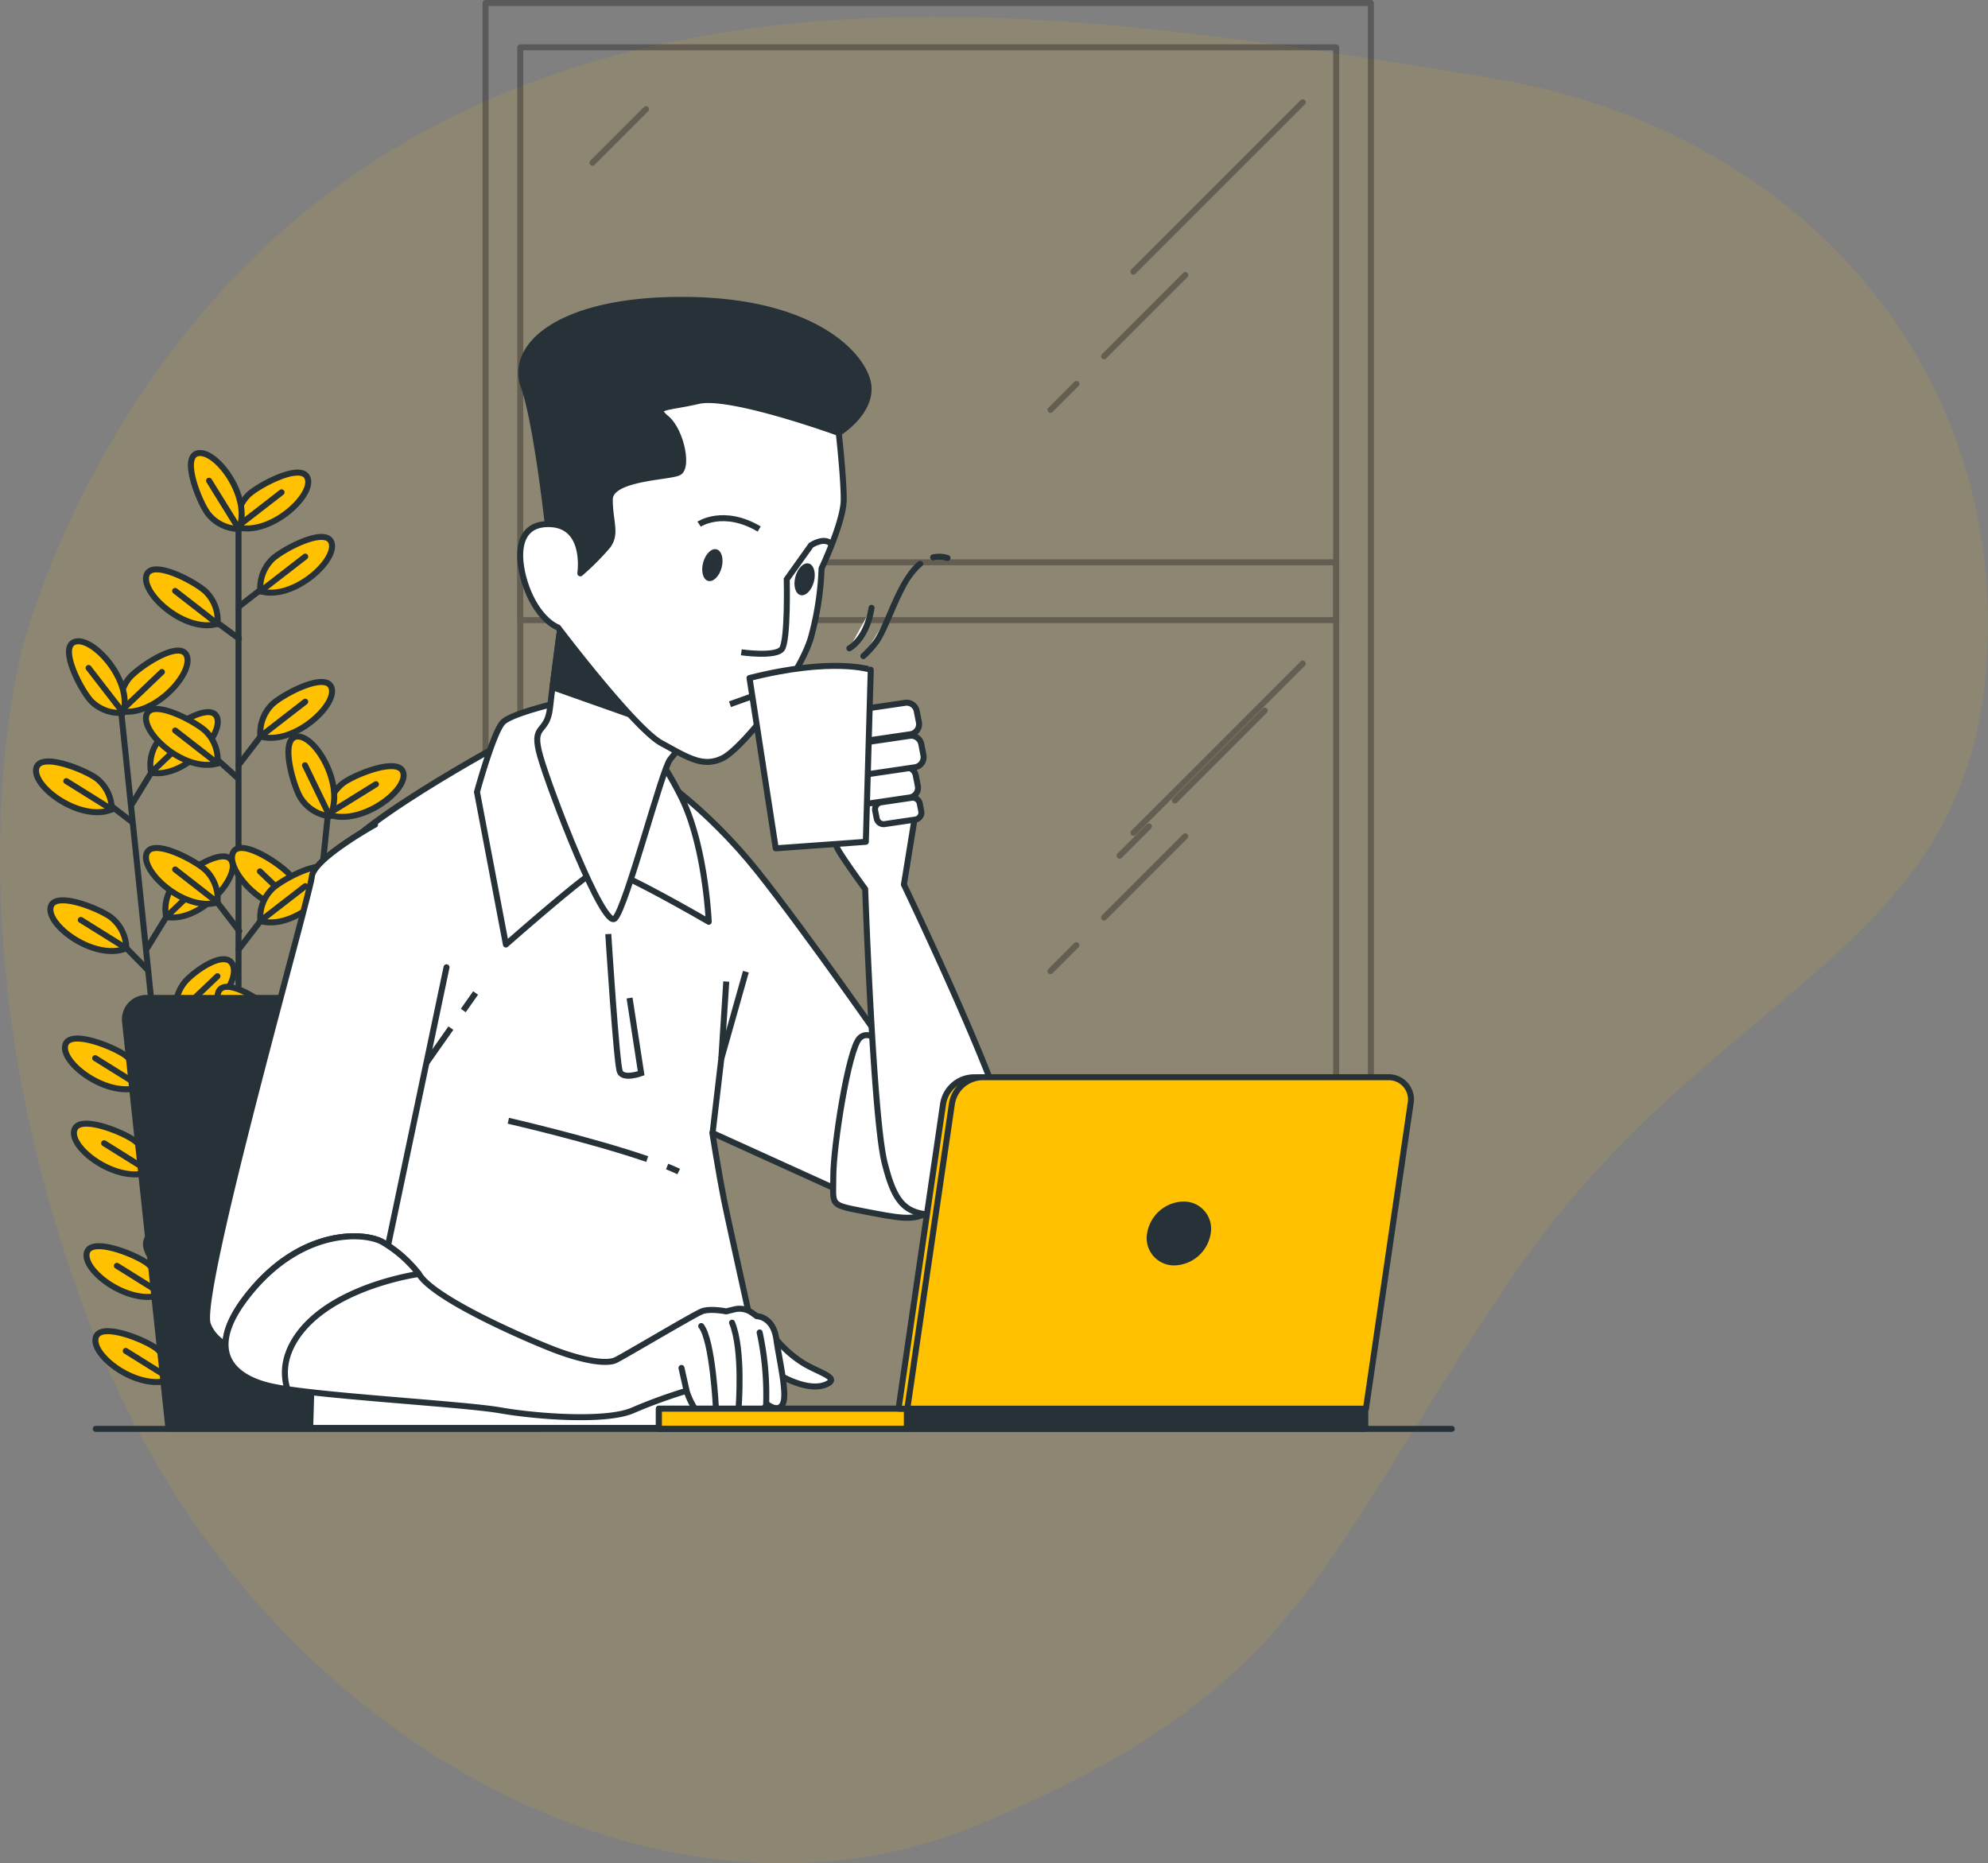 <svg xmlns="http://www.w3.org/2000/svg" width="331.248" height="310.5" viewBox="0 0 331.248 310.5"><rect x="0" y="0" width="331.248" height="310.5" fill="#808080" stroke="none"/><defs><style>.a,.e{fill:#ffc100;}.a{opacity:0.103;}.b{opacity:0.3;}.c,.d,.h{fill:none;}.c{stroke:#000;}.c,.d,.e,.f,.g{stroke-linecap:round;stroke-linejoin:round;}.d,.e,.f,.g,.h{stroke:#263238;}.f,.i{fill:#263238;}.g{fill:#fff;}.h{stroke-miterlimit:10;}</style></defs><g transform="translate(-239.996 -310.898)"><path class="a" d="M20.25,135.856S34.233,76.871,89.339,48.175s120.824-16.486,174.339-8.047,87.555,49.3,83.915,98.317-46.8,53.65-79.746,102.8-34.657,67.425-87.736,90.016S58.866,316.678,32.65,250.783,20.25,135.856,20.25,135.856Z" transform="translate(223.384 283.509)"/><g transform="translate(246 311.398)"><g transform="translate(74.899)"><g class="b"><rect class="c" width="147.519" height="188.323"/><rect class="c" width="135.949" height="173.552" transform="translate(5.785 7.386)"/><rect class="c" width="135.949" height="9.642" transform="translate(5.785 93.197)"/><line class="c" x1="28.221" y2="28.212" transform="translate(107.949 16.545)"/><line class="c" x1="4.32" y2="4.32" transform="translate(94.133 63.481)"/><line class="c" x1="13.527" y2="13.537" transform="translate(103.061 45.336)"/><line class="c" x1="8.928" y2="8.928" transform="translate(17.818 17.693)"/><line class="c" x1="4.898" y2="4.888" transform="translate(105.645 137.202)"/><line class="c" x1="14.974" y2="14.974" transform="translate(114.862 117.909)"/><line class="c" x1="28.221" y2="28.212" transform="translate(107.949 110.07)"/><line class="c" x1="4.32" y2="4.32" transform="translate(94.133 157.006)"/><line class="c" x1="13.527" y2="13.537" transform="translate(103.061 138.861)"/><line class="c" x1="8.928" y2="8.928" transform="translate(17.818 111.218)"/><line class="c" x1="4.898" y2="4.888" transform="translate(105.645 230.727)"/><line class="c" x1="14.974" y2="14.974" transform="translate(114.862 211.434)"/></g></g><g transform="translate(0 74.994)"><line class="d" x2="12.187" y2="116.839" transform="translate(14.252 43.706)"/><line class="d" x1="5.428" y1="5.708" transform="translate(19.266 138.301)"/><path class="e" d="M33.69,270.2a6.691,6.691,0,0,0-2.353-5c-1.514-1.36-9.478-4.705-10.24-1.928C20.278,266.346,28.435,272.343,33.69,270.2Z" transform="translate(-12.631 -130.031)"/><line class="d" x1="7.588" y1="4.734" transform="translate(13.471 135.437)"/><line class="d" x1="5.303" y1="4.406" transform="translate(20.741 152.484)"/><path class="e" d="M35.22,284.912a6.662,6.662,0,0,0-2.343-5.023c-1.514-1.359-9.487-4.705-10.24-1.928C21.809,281.055,29.966,287.052,35.22,284.912Z" transform="translate(-12.686 -130.558)"/><line class="d" x1="7.588" y1="4.734" transform="translate(14.947 149.62)"/><line class="d" x1="5.361" y1="4.821" transform="translate(15.65 103.697)"/><path class="e" d="M29.941,234.313a6.662,6.662,0,0,0-2.324-5c-1.514-1.359-9.488-4.705-10.24-1.928C16.529,230.456,24.725,236.453,29.941,234.313Z" transform="translate(-12.497 -128.746)"/><line class="d" x1="7.588" y1="4.734" transform="translate(9.856 100.833)"/><line class="d" x1="5.37" y1="5.718" transform="translate(17.135 117.88)"/><path class="e" d="M31.53,249.023a6.691,6.691,0,0,0-2.353-5c-1.514-1.36-9.478-4.705-10.24-1.928C18.031,245.166,26.227,251.163,31.53,249.023Z" transform="translate(-12.553 -129.273)"/><line class="d" x1="7.588" y1="4.734" transform="translate(11.341 115.016)"/><line class="d" x1="5.37" y1="5.477" transform="translate(13.25 80.662)"/><path class="e" d="M27.45,210.423a6.691,6.691,0,0,0-2.353-5c-1.514-1.359-9.478-4.705-10.24-1.928C14.029,206.566,22.2,212.563,27.45,210.423Z" transform="translate(-12.407 -127.89)"/><line class="d" x1="7.588" y1="4.734" transform="translate(7.455 77.799)"/><line class="d" x1="5.207" y1="3.982" transform="translate(10.83 57.522)"/><path class="e" d="M24.941,186.423a6.662,6.662,0,0,0-2.324-5c-1.514-1.35-9.487-4.705-10.24-1.928C11.539,182.576,19.725,188.563,24.941,186.423Z" transform="translate(-12.318 -127.03)"/><line class="d" x1="7.578" y1="4.724" transform="translate(5.045 54.668)"/><line class="d" y1="7.318" x2="4.483" transform="translate(24.174 128.823)"/><path class="e" d="M40.615,260.625a6.691,6.691,0,0,1,1.263-5.38c1.205-1.629,8.311-6.556,9.642-3.972C52.947,254.1,46.2,261.657,40.615,260.625Z" transform="translate(-13.327 -129.613)"/><line class="d" y1="5.004" x2="5.342" transform="translate(27.288 126.017)"/><line class="d" y1="7.318" x2="4.483" transform="translate(20.279 91.509)"/><path class="e" d="M36.575,221.962a6.692,6.692,0,0,1,1.263-5.38c1.205-1.639,6.749-5.737,8.08-3.143C47.355,216.254,42.158,222.975,36.575,221.962Z" transform="translate(-13.182 -128.254)"/><line class="d" y1="6.527" x2="6.836" transform="translate(23.393 87.18)"/><line class="d" y1="7.318" x2="4.493" transform="translate(18.562 75.109)"/><path class="e" d="M34.805,204.925a6.691,6.691,0,0,1,1.263-5.38c1.205-1.639,8.3-6.566,9.642-3.972C47.127,198.388,40.388,205.937,34.805,204.925Z" transform="translate(-13.119 -127.618)"/><line class="d" y1="6.527" x2="6.826" transform="translate(21.686 70.78)"/><line class="d" y1="7.308" x2="4.483" transform="translate(16.055 51.072)"/><path class="e" d="M32.2,179.985a6.672,6.672,0,0,1,1.273-5.38c1.2-1.629,8.3-6.556,9.642-3.972C44.537,173.458,37.788,181.007,32.2,179.985Z" transform="translate(-13.026 -126.725)"/><line class="d" y1="6.527" x2="6.836" transform="translate(19.17 46.733)"/><path class="e" d="M27,169.355a6.691,6.691,0,0,1,1.263-5.38c1.205-1.639,8.311-6.566,9.642-3.972C39.308,162.866,32.559,170.367,27,169.355Z" transform="translate(-12.839 -126.344)"/><line class="d" y1="6.527" x2="6.836" transform="translate(14.137 36.484)"/><path class="e" d="M27.054,169.558a6.662,6.662,0,0,1-5.2-1.8c-1.5-1.359-5.65-8.948-2.941-9.989C21.857,156.638,28.655,164.129,27.054,169.558Z" transform="translate(-12.522 -126.286)"/><line class="d" x1="5.775" y1="7.472" transform="translate(8.757 35.819)"/><line class="d" y2="150.161" transform="translate(33.738 10.094)"/><line class="d" x1="10.365" y2="99.956" transform="translate(38.203 60.878)"/><line class="d" x1="2.999" y1="3.423" transform="translate(35.368 156.678)"/><path class="e" d="M48.588,287.244a6.691,6.691,0,0,0-1.263-5.419c-1.205-1.639-8.311-6.556-9.642-3.972C36.256,280.716,43.005,288.256,48.588,287.244Z" transform="translate(-13.22 -130.566)"/><line class="d" x1="6.45" y1="6.19" transform="translate(28.918 150.488)"/><line class="d" x1="4.445" y1="3.712" transform="translate(37.576 120.782)"/><path class="e" d="M52.317,251.355a6.672,6.672,0,0,0-1.273-5.38c-1.2-1.639-8.311-6.566-9.642-3.972C39.986,244.866,46.735,252.367,52.317,251.355Z" transform="translate(-13.353 -129.281)"/><line class="d" x1="6.45" y1="6.19" transform="translate(32.514 115.884)"/><line class="d" x1="4.493" y1="7.308" transform="translate(36.12 134.058)"/><path class="e" d="M50.788,266.055a6.691,6.691,0,0,0-1.263-5.38c-1.205-1.629-8.311-6.556-9.642-3.963C38.456,259.528,45.205,267.077,50.788,266.055Z" transform="translate(-13.299 -129.808)"/><line class="d" x1="6.45" y1="6.18" transform="translate(31.039 130.067)"/><line class="d" x1="4.281" y1="4.946" transform="translate(39.986 96.832)"/><path class="e" d="M54.8,227.455a6.672,6.672,0,0,0-1.273-5.38c-1.205-1.629-8.311-6.556-9.642-3.963C42.466,220.928,49.215,228.477,54.8,227.455Z" transform="translate(-13.442 -128.425)"/><line class="d" x1="6.45" y1="6.19" transform="translate(34.905 92.84)"/><line class="d" x1="4.136" y1="6.421" transform="translate(42.387 73.701)"/><path class="e" d="M57.287,203.455a6.672,6.672,0,0,0-1.273-5.38c-1.205-1.629-8.311-6.556-9.642-3.963C44.956,196.928,51.7,204.477,57.287,203.455Z" transform="translate(-13.531 -127.566)"/><line class="d" x1="6.45" y1="6.18" transform="translate(37.306 69.709)"/><line class="d" y1="6.238" x2="5.901" transform="translate(39.244 147.142)"/><path class="e" d="M57.28,279.373a6.749,6.749,0,0,1,2.343-5c1.514-1.359,9.487-4.715,10.24-1.928C70.692,275.516,62.535,281.513,57.28,279.373Z" transform="translate(-13.929 -130.36)"/><line class="d" y1="4.985" x2="8.032" transform="translate(43.351 144.028)"/><line class="d" y1="6.238" x2="5.901" transform="translate(43.12 109.819)"/><path class="e" d="M61.3,240.7a6.662,6.662,0,0,1,2.343-5c1.514-1.35,9.478-4.715,10.24-1.928C74.7,236.846,66.555,242.8,61.3,240.7Z" transform="translate(-14.073 -128.974)"/><line class="d" y1="4.985" x2="8.032" transform="translate(47.227 106.705)"/><line class="d" y1="6.238" x2="5.891" transform="translate(44.826 93.418)"/><path class="e" d="M63.06,223.7a6.691,6.691,0,0,1,2.353-5c1.514-1.35,9.478-4.715,10.23-1.928C76.5,219.846,68.315,225.795,63.06,223.7Z" transform="translate(-14.136 -128.365)"/><line class="d" y1="4.985" x2="8.032" transform="translate(48.924 90.304)"/><line class="d" y1="5.004" x2="5.968" transform="translate(47.247 69.382)"/><path class="e" d="M65.65,198.7a6.672,6.672,0,0,1,2.343-5c1.514-1.35,9.487-4.705,10.24-1.928C79.062,194.846,70.9,200.862,65.65,198.7Z" transform="translate(-14.229 -127.47)"/><line class="e" y1="4.975" x2="8.032" transform="translate(51.421 66.267)"/><path class="e" d="M62.73,187.233a6.662,6.662,0,0,1,2.343-5c1.514-1.35,9.478-4.705,10.24-1.928C76.142,183.376,67.985,189.373,62.73,187.233Z" transform="translate(-14.124 -127.059)"/><line class="d" y1="4.985" x2="8.032" transform="translate(48.606 55.189)"/><path class="e" d="M62.814,187.406a6.672,6.672,0,0,1-4.734-2.893c-1.186-1.649-3.683-9.921-.82-10.384C60.385,173.667,65.495,182.412,62.814,187.406Z" transform="translate(-13.881 -126.876)"/><line class="d" x1="4.117" y1="8.504" transform="translate(44.817 52.026)"/><line class="d" x1="4.879" y1="6.518" transform="translate(28.648 137.269)"/><path class="e" d="M43.237,269.273a6.682,6.682,0,0,0-1.822-5.226c-1.359-1.494-8.938-5.66-9.979-2.95C30.3,264.047,37.761,270.864,43.237,269.273Z" transform="translate(-12.999 -129.96)"/><line class="d" x1="7.058" y1="5.496" transform="translate(23.181 133.817)"/><line class="d" x1="5.052" y1="4.705" transform="translate(28.648 107.63)"/><path class="e" d="M43.237,238.533a6.663,6.663,0,0,0-1.822-5.216c-1.359-1.5-8.938-5.669-9.979-2.95C30.3,233.317,37.761,240.124,43.237,238.533Z" transform="translate(-12.999 -128.859)"/><line class="d" x1="7.058" y1="5.486" transform="translate(23.181 104.188)"/><line class="d" x1="5.216" y1="6.807" transform="translate(28.648 72.843)"/><path class="e" d="M43.237,202.453a6.682,6.682,0,0,0-1.822-5.226c-1.359-1.494-8.938-5.66-9.979-2.95C30.3,197.227,37.761,204.044,43.237,202.453Z" transform="translate(-12.999 -127.566)"/><line class="d" x1="7.058" y1="5.496" transform="translate(23.181 69.391)"/><line class="d" x1="4.879" y1="4.397" transform="translate(28.648 49.683)"/><path class="e" d="M43.237,178.433a6.682,6.682,0,0,0-1.822-5.226c-1.359-1.5-8.938-5.66-9.979-2.95C30.3,173.207,37.761,180.014,43.237,178.433Z" transform="translate(-12.999 -126.705)"/><line class="d" x1="7.058" y1="5.496" transform="translate(23.181 46.232)"/><line class="d" x1="5.062" y1="3.712" transform="translate(28.744 27.199)"/><path class="e" d="M43.237,154.3a6.662,6.662,0,0,0-1.822-5.216c-1.359-1.5-8.938-5.669-9.979-2.96C30.3,149.087,37.761,155.894,43.237,154.3Z" transform="translate(-12.999 -125.841)"/><line class="d" x1="7.058" y1="5.486" transform="translate(23.181 22.976)"/><line class="d" y1="5.342" x2="4.213" transform="translate(34.76 146.323)"/><path class="e" d="M51.089,278.663a6.682,6.682,0,0,1,1.842-5.226c1.369-1.5,8.948-5.669,9.989-2.95C64.028,273.437,56.537,280.244,51.089,278.663Z" transform="translate(-13.706 -130.296)"/><line class="d" y1="5.785" x2="7.472" transform="translate(37.383 142.572)"/><line class="d" y1="6.817" x2="5.226" transform="translate(33.748 99.184)"/><path class="e" d="M51.089,229.773a6.682,6.682,0,0,1,1.842-5.216c1.369-1.5,8.948-5.669,9.989-2.95C64.028,224.557,56.537,231.364,51.089,229.773Z" transform="translate(-13.706 -128.545)"/><line class="d" y1="5.785" x2="7.472" transform="translate(37.383 95.443)"/><line class="d" y1="6.807" x2="5.226" transform="translate(33.748 75.928)"/><path class="e" d="M51.089,205.663a6.682,6.682,0,0,1,1.842-5.235c1.369-1.5,8.948-5.66,9.989-2.95C64.028,200.427,56.537,207.234,51.089,205.663Z" transform="translate(-13.706 -127.681)"/><line class="d" y1="5.785" x2="7.472" transform="translate(37.383 72.178)"/><line class="d" y1="6.807" x2="5.226" transform="translate(33.748 45.181)"/><path class="e" d="M51.089,173.763a6.749,6.749,0,0,1,1.842-5.226c1.369-1.5,8.948-5.66,9.989-2.95C64.028,168.537,56.537,175.344,51.089,173.763Z" transform="translate(-13.706 -126.538)"/><line class="d" y1="5.785" x2="7.472" transform="translate(37.383 41.44)"/><line class="d" y1="3.992" x2="5.12" transform="translate(33.979 21.462)"/><path class="e" d="M51.089,148.664a6.682,6.682,0,0,1,1.842-5.2c1.369-1.5,8.948-5.66,9.989-2.95C64.028,143.467,56.537,150.274,51.089,148.664Z" transform="translate(-13.706 -125.64)"/><line class="d" y1="5.785" x2="7.472" transform="translate(37.383 17.258)"/><path class="e" d="M47,137.573a6.749,6.749,0,0,1,1.813-5.226c1.369-1.5,8.948-5.66,9.989-2.95C59.938,132.347,52.447,139.154,47,137.573Z" transform="translate(-13.56 -125.242)"/><line class="d" y1="5.785" x2="7.472" transform="translate(33.44 6.546)"/><path class="e" d="M47.083,137.77a6.691,6.691,0,0,1-5-2.353c-1.35-1.514-4.7-9.487-1.928-10.24C43.245,124.358,49.233,132.515,47.083,137.77Z" transform="translate(-13.277 -125.121)"/><line class="d" x1="4.975" y1="8.041" transform="translate(28.831 4.608)"/></g><g transform="translate(14.81 49.475)"><path class="f" d="M34.931,291.054,27.7,223.262a3.587,3.587,0,0,1,3.577-3.972H78.01a3.587,3.587,0,0,1,3.51,2.815l15.273,68.948Z" transform="translate(-27.678 -102.975)"/><path class="g" d="M93.224,174.48s-29.475,15.677-30.285,21.9-3.24,92.966-3.24,92.966h77.317s-7.569-34.026-8.379-38.085-1.928-11.078-1.928-11.078l25.474,11.57,3.78-25.406s-13.306-19.158-21.684-29.706-19.2-18.657-24.1-19.737S93.224,174.48,93.224,174.48Z" transform="translate(-28.826 -101.37)"/><path class="h" d="M129.24,241.622l1.456-12.4,4.088-14.463" transform="translate(-31.317 -102.813)"/><line class="h" y1="12.824" x2="0.82" transform="translate(99.379 113.586)"/><path class="h" d="M121.38,248.43c.694.28,1.35.559,1.928.839" transform="translate(-31.035 -104.019)"/><path class="h" d="M93.94,240.52s13.682,3.143,23.14,6.383" transform="translate(-30.052 -103.736)"/><path class="h" d="M111.21,208.25s1.369,21.559,1.928,22.928,3.548.27,3.548.27l-1.928-12.534" transform="translate(-30.671 -102.58)"/><line class="h" y1="2.921" x2="2.054" transform="translate(56.377 115.495)"/><line class="h" y1="8.89" x2="6.258" transform="translate(48.056 121.348)"/><path class="g" d="M103.118,168s-8.678,1.928-10.268,3.51-4.329,11.628-4.329,11.628l4.821,25.416s13.788-12.168,15.677-12.708,18.117,8.919,18.117,8.919-.54-12.708-4.6-20.817-7.569-11.348-11.348-13.788A14.954,14.954,0,0,0,103.118,168Z" transform="translate(-29.858 -101.138)"/><path class="g" d="M103.491,149.8s-1.928,14.058-2.43,18.657-3.24,2.43-1.62,8.109,10.538,28.925,12.438,27,7.839-24.866,9.189-26.5,3.789-4.821,3.789-4.821Z" transform="translate(-30.231 -100.486)"/><path class="f" d="M103.412,151.14c-.366,2.758-1.244,9.333-1.832,13.932l20.653,7.3-1.658-4.647-15.166-15.938Z" transform="translate(-30.326 -100.534)"/><path class="g" d="M69.87,189.34s-10.268,5.679-10.538,8.678S40.134,267.477,42,272.606s10.818,5.949,10.818,5.949,8.379-13.788,12.978-16.217a51.921,51.921,0,0,1,6.248-2.941l9.729-46.28" transform="translate(-28.187 -101.902)"/><path class="g" d="M140.134,278.23a19,19,0,0,0,4.6,4.05c2.7,1.629,6.219,2.439,3.789,3.519s-6.219-.54-8.388-1.928S140.134,278.23,140.134,278.23Z" transform="translate(-31.672 -105.087)"/><path class="g" d="M77.283,266.767s-.154-.2-.444-.54a21.26,21.26,0,0,0-5.785-4.869c-3.249-1.62-12.978-1.928-21.366,7.848s-4.05,14.6,2.709,16.217,32.175,2.97,38.384,4.059,17.847,1.928,22.176,0a84.621,84.621,0,0,1,8.919-3.249s1.35,4.329,3.249,4.329,1.639-1.62,1.639-1.62,1.08,1.09,1.928,1.09a4.156,4.156,0,0,0,1.928-.81,3.413,3.413,0,0,0,2.979.54c1.62-.54,1.62-1.359,1.62-1.359s1.928,1.629,2.709,0-.55-7.029-1.09-10.808-3.24-3.789-3.24-3.789l-.829-.588a3.577,3.577,0,0,0-2.893-.559L128.49,273s-2.7-.54-4.059,0-12.7,7.3-14.328,8.109-5.949,0-10.808-1.928S79.713,270.836,77.283,266.767Z" transform="translate(-28.301 -104.451)"/><line class="d" x1="0.858" y1="3.818" transform="translate(92.736 177.974)"/><path class="g" d="M57.276,276.785c5.949-8.089,20.007-10.018,20.007-10.018s-.154-.2-.444-.54a21.26,21.26,0,0,0-5.785-4.869c-3.249-1.62-12.978-1.928-21.366,7.848s-4.05,14.6,2.709,16.217c.762.183,1.784.366,2.979.54C54.644,283.563,54.644,280.381,57.276,276.785Z" transform="translate(-28.301 -104.451)"/><path class="d" d="M129.709,289.5s-.54-11.078-2.439-13.5" transform="translate(-31.246 -105.007)"/><path class="d" d="M133.68,289.757s.82-9.738-1.08-14.337" transform="translate(-31.437 -104.986)"/><path class="d" d="M138.45,289a48.575,48.575,0,0,0-1.08-11.888" transform="translate(-31.608 -105.047)"/><path class="g" d="M159.21,228.169s-2.893-3.8-4.744-1.928-4.368,18.03-4.368,22.967-.762,4.744,5.12,5.881,7.974,1.523,10.259.386-.964-8.359-2.661-14.241S159.21,228.169,159.21,228.169Z" transform="translate(-32.063 -103.206)"/><path class="g" d="M167.35,143.146a4.744,4.744,0,0,1,2.391.106" transform="translate(-32.682 -100.244)"/><path class="g" d="M155.29,159.639a16.392,16.392,0,0,0,1.928-2.073c2.15-2.69,3.924-10.346,7.54-13.3" transform="translate(-32.25 -100.288)"/><path class="g" d="M152.87,158.619s2.893-1.494,3.7-6.749" transform="translate(-32.163 -100.56)"/><path class="g" d="M163.885,185.776l-2.092,12.9s17.471,36.456,17.664,43.292-1.928,10.818-9.5,11.57-9.488-.964-11.387-8.543-3.23-45.567-3.23-45.567-3.606-4.937-4.561-6.643a13.653,13.653,0,0,1-1.321-4.937c0-.569-1.331-16.516-1.331-16.516l13.662-.193Z" transform="translate(-31.993 -101.25)"/><path class="g" d="M163.024,184.454l-7,1.032A1.62,1.62,0,0,1,154.1,184.2l-.347-1.755a1.62,1.62,0,0,1,1.282-1.928l7-1.022a1.61,1.61,0,0,1,1.928,1.273l.347,1.755a1.629,1.629,0,0,1-1.282,1.928Z" transform="translate(-32.193 -101.548)"/><path class="g" d="M164.05,188.325l-5.081.752a1.176,1.176,0,0,1-1.388-.964l-.251-1.273a1.176,1.176,0,0,1,.964-1.379l5.081-.752a1.2,1.2,0,0,1,1.388.964l.251,1.273a1.176,1.176,0,0,1-.964,1.379Z" transform="translate(-32.322 -101.736)"/><path class="g" d="M163.126,173.515l-7.4,1.09a1.716,1.716,0,0,1-2.015-1.35l-.357-1.861a1.707,1.707,0,0,1,1.35-2.005l7.4-1.09a1.716,1.716,0,0,1,2.005,1.35l.366,1.861a1.707,1.707,0,0,1-1.35,2.005Z" transform="translate(-32.179 -101.147)"/><path class="g" d="M163.906,179.225l-7.4,1.09a1.707,1.707,0,0,1-2.005-1.35l-.366-1.861a1.707,1.707,0,0,1,1.35-2.006l7.4-1.09a1.726,1.726,0,0,1,2.015,1.35l.357,1.861a1.7,1.7,0,0,1-1.35,2.005Z" transform="translate(-32.207 -101.352)"/><path class="f" d="M101.088,140.524s-2.044-20.518-4.512-27.5,6.566-14.771,27.9-14.357,29.137,9.844,29.542,14.357-4.927,7.8-4.927,7.8l-2.044,5.785L128.171,122.1s0,4.917-1.639,6.971-11.078,5.332-11.078,5.332-2.054,7.386-5.332,11.078-8.215,3.288-8.62.829A42.029,42.029,0,0,1,101.088,140.524Z" transform="translate(-30.132 -98.654)"/><path class="g" d="M106.008,144.837s1.234-8.205-5.332-8.205-4.927,8.205-2.893,12.3,4.512,4.927,4.512,4.927,12.717,16.825,17.23,19.284,6.981,4.107,10.259,2.459,13.132-13.942,14.771-20.508a50.332,50.332,0,0,0,1.649-11.078s3.693-7.8,3.693-11.493-.829-11.078-.829-11.078-18.049-6.566-23.381-5.332-7.8.82-5.342,2.893,3.693,8.205,2.054,9.025-11.483.82-11.483,4.512,1.225,5.785-.415,7.8a43.029,43.029,0,0,1-4.493,4.493Z" transform="translate(-30.125 -99.274)"/><path class="h" d="M134.2,158.87s5.679.81,6.749-.54.82-11.628.82-11.628l4.05-5.679s2.439-1.62,3.519,0" transform="translate(-31.494 -100.146)"/><line class="h" y1="1.35" x2="3.789" transform="translate(100.816 66.023)"/><path class="i" d="M130.68,144.806c-.386,1.446-1.388,2.449-2.247,2.218s-1.225-1.581-.839-3.037,1.388-2.449,2.237-2.227S131.065,143.35,130.68,144.806Z" transform="translate(-31.252 -100.197)"/><path class="i" d="M146.62,147.256c-.386,1.456-1.388,2.449-2.237,2.218s-1.234-1.581-.848-3.037,1.388-2.449,2.237-2.227S147.005,145.8,146.62,147.256Z" transform="translate(-31.823 -100.284)"/><path class="h" d="M126.91,137.373s4.059-2.709,10.008.81" transform="translate(-31.233 -100.005)"/><path class="g" d="M135.62,163.925l4.368,28.385L155,191.221l.82-28.665S149.543,160.4,135.62,163.925Z" transform="translate(-31.545 -100.919)"/></g><g transform="translate(103.776 179.008)"><rect class="f" width="117.707" height="3.365" transform="translate(117.707 58.594) rotate(180)"/><rect class="e" width="41.315" height="3.365" transform="translate(41.325 58.594) rotate(180)"/><path class="e" d="M161.37,288.228h76.421l7.434-50.831a3.7,3.7,0,0,0-3.741-4.387H173.827A5.255,5.255,0,0,0,168.8,237.4Z" transform="translate(-121.434 -232.999)"/><path class="e" d="M162.89,288.228h76.421l7.434-50.831a3.7,3.7,0,0,0-3.722-4.4H175.347a5.255,5.255,0,0,0-5.023,4.387Z" transform="translate(-121.488 -232.999)"/><path class="f" d="M204.847,259.821A5.785,5.785,0,0,1,210.333,255a4.04,4.04,0,0,1,4.1,4.821,5.785,5.785,0,0,1-5.5,4.821,4.05,4.05,0,0,1-4.088-4.821Z" transform="translate(-122.989 -233.787)"/></g><g transform="translate(9.952 237.602)"><line class="d" x1="225.945"/></g></g></g></svg>